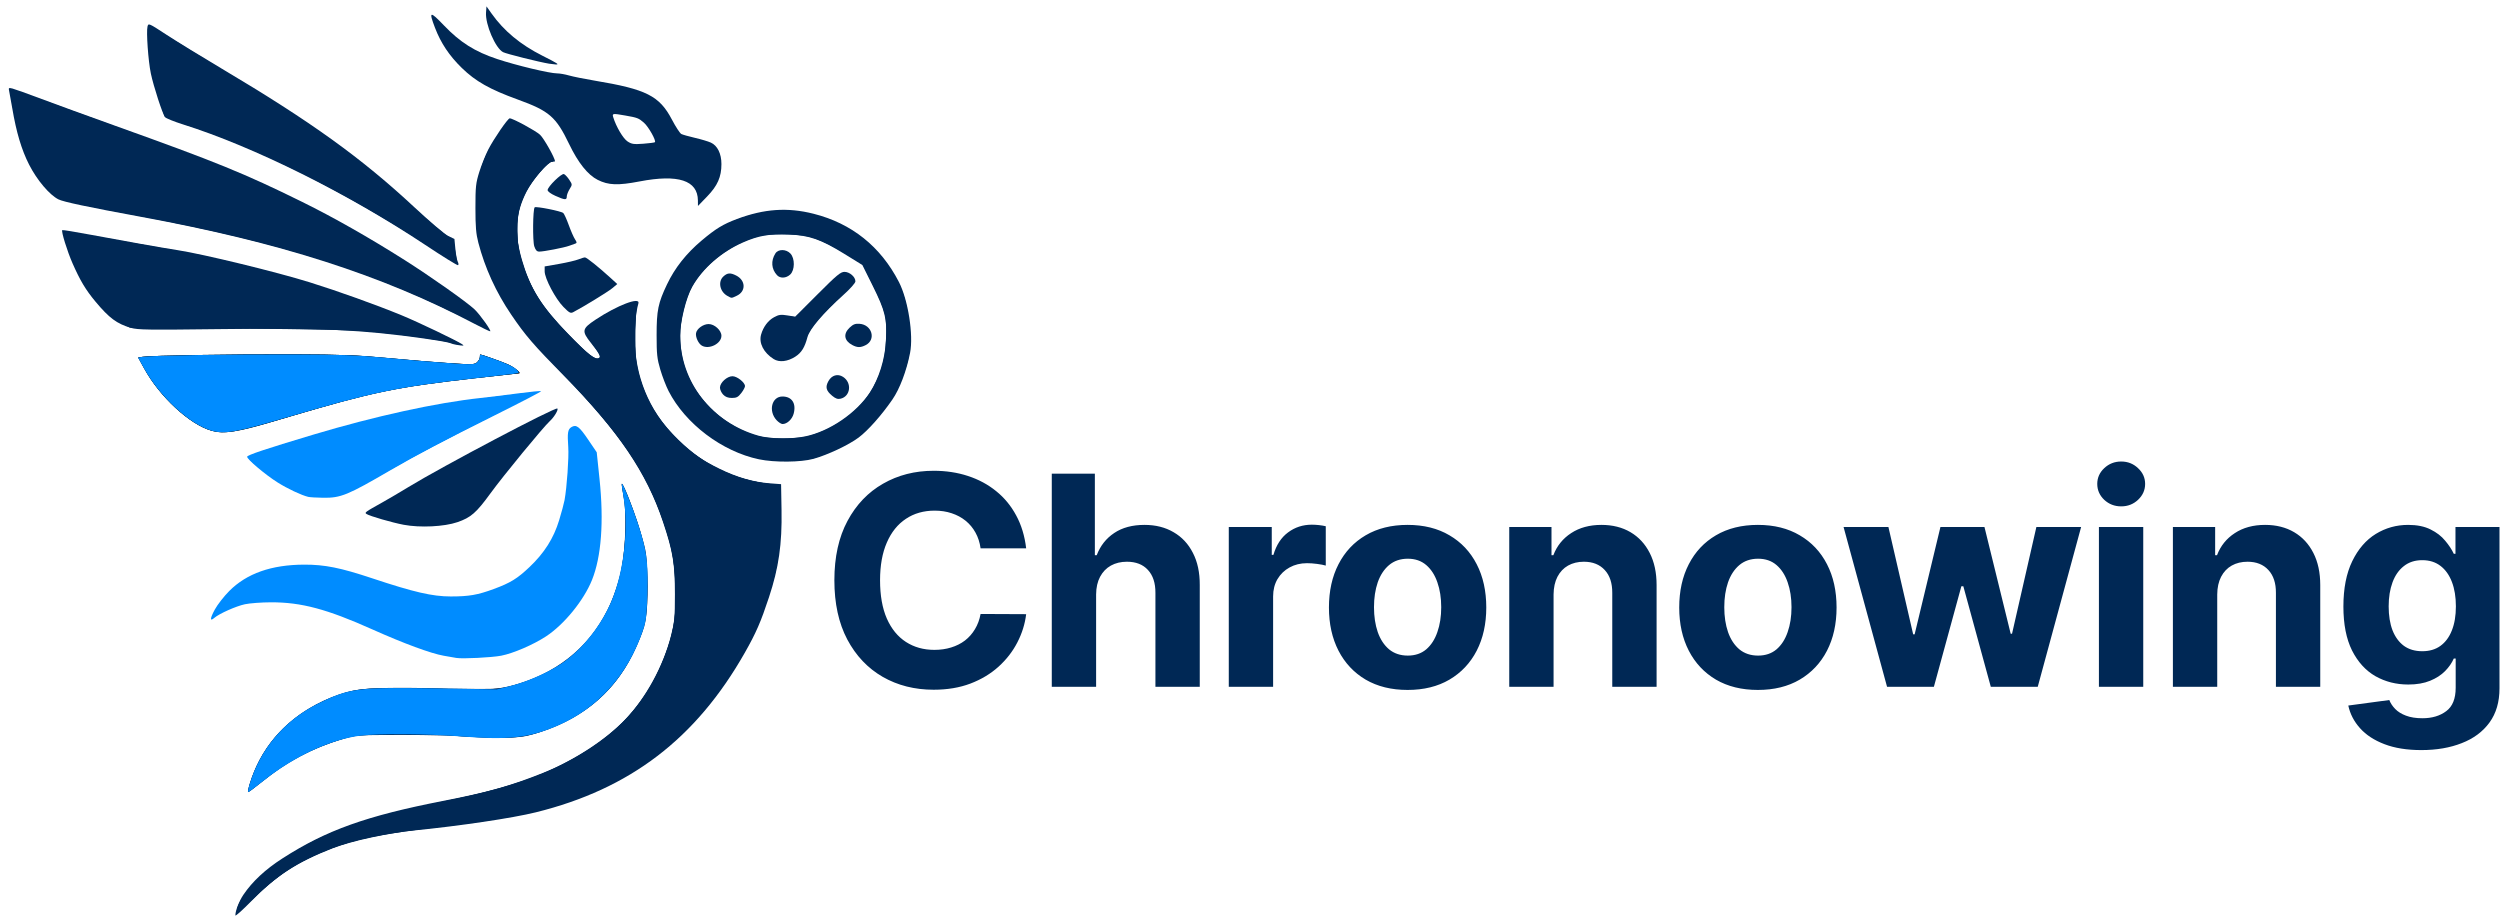 <svg width="546" height="200" viewBox="0 0 546 200" fill="none" xmlns="http://www.w3.org/2000/svg">
<g clip-path="url(#clip0_31_148)">
<path d="M46.2 94.062C41.435 92.715 34.865 86.648 31.531 80.515L30.204 78.073L31.23 77.919C33.097 77.638 51.036 77.35 63.944 77.395C74.748 77.432 77.88 77.555 84.855 78.214C89.366 78.64 95.427 79.142 98.322 79.329C103.129 79.639 103.638 79.621 104.193 79.127C104.527 78.83 104.8 78.324 104.8 78.003C104.8 77.682 104.847 77.419 104.905 77.419C105.204 77.419 109.664 79.026 110.932 79.591C112.28 80.19 113.935 81.533 113.327 81.533C113.184 81.533 108.641 82.039 103.231 82.657C85.476 84.686 80.853 85.685 59.364 92.142C51.977 94.362 48.865 94.816 46.2 94.062Z" fill="black"/>
<path d="M46.2 94.064C41.445 92.715 34.938 86.715 31.512 80.519L30.165 78.08L31.21 77.922C33.091 77.638 50.963 77.35 63.944 77.394C74.748 77.432 77.88 77.554 84.855 78.214C89.366 78.64 95.427 79.142 98.322 79.329C103.129 79.638 103.638 79.621 104.193 79.127C104.527 78.83 104.8 78.324 104.8 78.003C104.8 77.681 104.847 77.419 104.905 77.419C105.18 77.419 109.633 79.005 110.912 79.558C112.206 80.118 113.952 81.533 113.349 81.533C113.219 81.533 108.673 82.039 103.246 82.659C86.48 84.572 81.512 85.609 63.14 91.028C51.656 94.415 49.073 94.878 46.2 94.064Z" fill="black"/>
<path d="M46.2 94.064C41.456 92.718 34.958 86.734 31.496 80.521L30.139 78.085L31.197 77.925C33.099 77.636 50.955 77.35 64.105 77.397C74.063 77.433 78.391 77.579 83.246 78.046C89.14 78.612 94.088 79.022 100.719 79.493C103.155 79.666 103.643 79.616 104.178 79.14C104.52 78.836 104.8 78.324 104.8 78.003C104.8 77.287 104.575 77.271 107.237 78.175C110.545 79.299 112.291 80.109 112.938 80.821C113.505 81.445 113.491 81.46 112.133 81.653C111.373 81.761 107.567 82.201 103.674 82.63C86.849 84.486 81.186 85.669 62.174 91.301C51.702 94.403 49.029 94.866 46.2 94.064Z" fill="#008CFF"/>
<path d="M67.322 108.519C65.826 108.157 62.803 106.734 60.638 105.374C57.983 103.706 53.971 100.325 53.971 99.757C53.971 99.393 57.851 98.097 68.448 94.919C81.852 90.901 95.281 87.958 104.961 86.918C106.73 86.728 110.396 86.279 113.106 85.92C115.816 85.561 118.105 85.338 118.193 85.425C118.281 85.511 113.747 87.873 108.118 90.672C97.101 96.152 90.932 99.399 85.337 102.661C75.895 108.168 74.434 108.766 70.569 108.711C69.137 108.691 67.676 108.605 67.322 108.519Z" fill="#008CFF"/>
<path d="M65.152 107.521C61.739 106.061 54.293 100.841 54.293 99.906C54.293 99.521 57.208 98.511 65.816 95.916C77.966 92.254 88.624 89.639 97.24 88.208C101.749 87.459 116.671 85.582 117.066 85.715C117.214 85.764 112.822 88.083 107.306 90.868C95.628 96.764 90.421 99.527 83.648 103.426C75.753 107.97 75.038 108.246 70.861 108.355C67.547 108.443 67.184 108.389 65.152 107.521Z" fill="#008CFF"/>
<path d="M65.502 107.697C64.501 107.283 63.015 106.559 62.2 106.09C59.374 104.46 54.293 100.458 54.293 99.862C54.293 99.498 58.532 98.068 67.322 95.465C83.464 90.685 93.359 88.547 107.545 86.774C112.506 86.154 116.776 85.65 117.036 85.654C117.295 85.658 115.119 86.883 112.199 88.377C94.435 97.466 90.514 99.528 84.884 102.737C75.501 108.086 75.108 108.244 70.861 108.356C67.729 108.44 67.113 108.364 65.502 107.697Z" fill="#008CFF"/>
<path d="M65.501 107.697C64.501 107.283 63.02 106.562 62.212 106.097C60.309 104.999 55.966 101.77 54.944 100.693C53.948 99.642 53.923 99.658 58.957 98.021C72.505 93.615 86.695 89.973 97.24 88.195C100.84 87.588 115.951 85.647 117.025 85.654C117.53 85.657 115.53 86.716 100.779 94.257C95.824 96.789 88.803 100.54 85.176 102.592C75.368 108.14 75.11 108.244 70.86 108.356C67.728 108.44 67.112 108.364 65.501 107.697Z" fill="#008CFF"/>
<path d="M46.25 93.895C41.432 92.448 35.339 86.713 31.323 79.846C30.832 79.006 30.506 78.244 30.599 78.152C30.938 77.819 59.229 77.394 68.448 77.584C74.15 77.702 81.534 78.091 86.945 78.558C103.323 79.972 104.8 79.953 104.8 78.329C104.8 77.552 104.939 77.568 108.081 78.687C110.862 79.677 112.843 80.703 112.843 81.153C112.843 81.297 109.983 81.738 106.489 82.133C88.828 84.13 82.751 85.284 68.489 89.349C54.199 93.422 51.164 94.169 48.985 94.152C47.923 94.143 46.693 94.028 46.25 93.895Z" fill="#008CFF"/>
<path d="M99.653 143.692C99.211 143.614 97.98 143.399 96.919 143.215C94.138 142.73 88.161 140.526 81.316 137.46C71.412 133.024 65.796 131.524 59.164 131.544C57.104 131.55 54.55 131.741 53.489 131.968C51.555 132.381 47.872 134.022 46.812 134.942C45.803 135.817 45.844 135.101 46.917 133.121C47.494 132.055 48.919 130.228 50.084 129.06C53.893 125.24 59.287 123.342 66.402 123.317C70.924 123.302 74.332 123.985 81.316 126.309C90.389 129.329 94.437 130.265 98.431 130.266C102.43 130.267 104.306 129.942 107.856 128.632C111.474 127.298 112.988 126.367 115.644 123.844C118.882 120.769 120.911 117.567 122.105 113.653C122.636 111.912 123.173 109.919 123.299 109.223C123.809 106.402 124.264 99.9 124.108 97.672C123.888 94.533 124.005 93.77 124.781 93.293C125.847 92.638 126.497 93.119 128.458 96.019L130.327 98.779L130.938 104.634C131.91 113.931 131.334 121.611 129.286 126.684C127.478 131.161 123.194 136.408 119.229 139.001C116.451 140.818 112.099 142.691 109.465 143.204C107.399 143.606 100.984 143.925 99.653 143.692Z" fill="#008CFF"/>
<path d="M51.407 199.924C51.386 198.953 52.221 196.799 53.149 195.428C55.13 192.5 57.942 189.881 61.692 187.471C71.302 181.295 80.041 178.173 96.918 174.889C106.8 172.966 111.28 171.709 118.565 168.814C125.203 166.176 132.323 161.558 136.525 157.165C141.039 152.446 144.861 145.46 146.548 138.844C147.316 135.83 147.403 134.909 147.402 129.792C147.401 123.07 146.98 120.514 144.793 113.969C141.214 103.26 135.017 94.111 123.251 82.166C116.49 75.301 114.767 73.303 111.645 68.706C108.328 63.822 105.914 58.539 104.468 52.999C103.965 51.072 103.835 49.512 103.835 45.42C103.835 40.774 103.917 40.003 104.672 37.57C105.132 36.086 106.02 33.871 106.645 32.648C107.842 30.305 110.9 25.857 111.322 25.844C111.962 25.825 116.984 28.543 117.944 29.429C118.773 30.193 121.207 34.507 121.207 35.212C121.207 35.277 120.932 35.33 120.597 35.33C119.685 35.33 116.317 39.262 114.971 41.899C112.596 46.548 112.299 50.96 113.973 56.707C115.824 63.06 118.142 66.779 124.06 72.893C128.47 77.449 130.057 78.697 130.839 78.221C131.284 77.951 130.853 77.149 129.04 74.868C126.995 72.295 127.098 71.786 130.063 69.818C134.826 66.656 139.87 64.741 139.425 66.264C138.82 68.336 138.505 72.195 138.675 75.464C139.095 83.535 142.494 90.827 148.442 96.417C151.386 99.184 153.242 100.458 157.077 102.344C160.916 104.232 164.512 105.285 168.015 105.548L170.588 105.742L170.688 111.438C170.818 118.836 170.071 124.011 167.951 130.425C166.151 135.868 165.127 138.218 162.671 142.544C152.006 161.326 137.629 172.309 117.025 177.411C111.913 178.677 100.402 180.392 90.484 181.365C84.759 181.927 76.615 183.708 72.628 185.271C64.771 188.35 60.306 191.255 54.865 196.829C52.968 198.772 51.412 200.165 51.407 199.924Z" fill="#002855"/>
<path d="M54.504 171.327C56.816 163.622 61.788 157.704 69.217 153.816C72.703 151.992 75.932 150.925 79.179 150.525C82.381 150.13 91.984 150.124 98.741 150.514C105.777 150.92 109.535 150.572 114.039 149.098C122.746 146.251 128.596 141.274 132.64 133.273C133.693 131.191 134.709 128.584 135.168 126.786C136.634 121.046 137.075 112.894 136.171 108.244C135.908 106.892 135.742 105.737 135.802 105.678C135.979 105.504 137.912 110.209 139.075 113.641C140.858 118.905 141.474 122.591 141.474 127.994C141.474 133.631 140.998 136.42 139.376 140.273C135.911 148.508 130.832 154 123.298 157.658C121.352 158.603 118.456 159.759 116.864 160.228C114.165 161.023 113.565 161.08 108.017 161.07C104.744 161.064 100.839 160.896 99.34 160.695C95.502 160.182 80.512 160.239 77.456 160.778C74.738 161.258 69.728 163.021 66.357 164.685C63.468 166.11 60.974 167.757 57.307 170.662C55.691 171.941 54.288 172.988 54.188 172.988C54.088 172.988 54.23 172.241 54.504 171.327Z" fill="#002855"/>
<path d="M99.653 75.305C99.211 75.235 98.559 75.052 98.205 74.9C97.852 74.748 95.39 74.318 92.736 73.944C78.91 72 70.112 71.595 47.844 71.879C32.39 72.075 30.093 72.042 28.594 71.605C25.514 70.705 23.868 69.485 20.848 65.868C18.722 63.321 17.498 61.276 15.83 57.482C14.676 54.858 13.334 50.515 13.597 50.257C13.67 50.185 16.45 50.638 19.776 51.263C26.876 52.598 35.444 54.115 38.851 54.642C44.401 55.501 60.376 59.392 67.644 61.655C73.773 63.564 82.203 66.59 87.722 68.861C91.316 70.34 99.718 74.36 100.94 75.184C101.477 75.547 101.284 75.566 99.653 75.305Z" fill="#002855"/>
<path d="M88.166 114.612C85.662 114.139 80.788 112.728 80.067 112.266C79.563 111.944 79.634 111.891 83.568 109.69C84.895 108.947 87.428 107.455 89.198 106.375C96.582 101.865 121.324 88.82 121.731 89.222C122.001 89.486 121.017 91.12 120.074 91.976C118.674 93.246 109.91 103.909 107.153 107.698C104.018 112.007 102.85 113.027 99.896 114.042C97.013 115.033 91.751 115.289 88.166 114.612Z" fill="#002855"/>
<path d="M103.598 70.703C83.422 60.086 61.059 52.913 30.808 47.357C19.248 45.234 13.868 44.097 12.767 43.545C10.803 42.559 8.082 39.34 6.36 35.964C4.708 32.727 3.562 28.889 2.674 23.621C2.395 21.968 2.09 20.277 1.995 19.865C1.838 19.179 1.901 19.134 2.724 19.336C3.219 19.459 6.086 20.485 9.094 21.619C12.101 22.752 19.267 25.362 25.018 27.419C47.175 35.345 53.353 37.86 66.035 44.114C72.87 47.484 80.603 51.875 88.393 56.808C93.984 60.349 101.874 65.913 103.621 67.547C104.808 68.658 107.442 72.356 107.046 72.356C106.878 72.356 105.326 71.612 103.598 70.703Z" fill="#002855"/>
<path d="M92.878 53.489C76.087 42.317 55.425 32.039 39.977 27.176C38.031 26.563 36.263 25.848 36.047 25.587C35.499 24.921 33.532 18.869 32.94 16.026C32.37 13.288 31.921 6.943 32.216 5.789C32.413 5.016 32.477 5.044 36.364 7.588C38.535 9.009 43.91 12.308 48.309 14.919C67.917 26.558 78.994 34.531 90.619 45.371C93.877 48.41 97.152 51.187 97.895 51.542L99.247 52.188L99.455 54.391C99.57 55.602 99.806 56.856 99.981 57.177C100.155 57.498 100.18 57.832 100.036 57.919C99.892 58.007 96.671 56.013 92.878 53.489Z" fill="#002855"/>
<path d="M152.423 43.783C152.384 39.39 148.133 38.003 139.678 39.626C134.94 40.535 132.882 40.458 130.542 39.284C128.381 38.2 126.267 35.552 124.304 31.47C121.434 25.505 119.972 24.237 113.079 21.738C106.968 19.522 103.86 17.766 100.85 14.829C98.123 12.169 96.284 9.413 95.006 6.073C93.609 2.423 93.886 2.342 96.921 5.514C100.507 9.261 103.687 11.27 108.615 12.903C112.794 14.288 120.051 16.026 121.654 16.026C122.229 16.026 123.413 16.233 124.285 16.485C125.158 16.737 127.656 17.241 129.836 17.604C141.191 19.496 144.019 20.923 146.758 26.14C147.582 27.709 148.503 29.117 148.806 29.27C149.109 29.422 150.442 29.798 151.769 30.105C153.096 30.411 154.659 30.877 155.243 31.141C156.69 31.794 157.56 33.553 157.56 35.829C157.56 38.645 156.719 40.55 154.434 42.914L152.434 44.982L152.423 43.783ZM143.031 31.057C143.361 30.732 141.625 27.653 140.624 26.789C139.467 25.789 139.223 25.696 136.509 25.221C133.8 24.747 133.673 24.766 133.928 25.599C134.56 27.666 136.095 30.263 137.053 30.888C137.964 31.482 138.399 31.546 140.483 31.392C141.795 31.295 142.942 31.144 143.031 31.057Z" fill="#002855"/>
<path d="M119.92 13.909C117.694 13.541 110.642 11.776 109.88 11.395C108.215 10.564 105.953 5.302 106.148 2.715L106.248 1.389L107.341 2.932C110.05 6.757 113.654 9.748 118.473 12.173C121.781 13.837 122.226 14.131 121.368 14.08C121.014 14.059 120.363 13.982 119.92 13.909Z" fill="#002855"/>
<path d="M51.719 199.121C51.719 196.66 56.742 190.913 61.692 187.707C71.29 181.493 79.044 178.723 97.556 174.895C109.413 172.443 115.724 170.481 122.494 167.142C134.671 161.136 141.838 153.264 145.839 141.501C147.337 137.098 147.712 134.018 147.494 127.893C147.287 122.089 146.848 119.766 144.833 113.832C141.199 103.125 135.575 94.761 123.784 82.526C116.553 75.022 115.028 73.257 112.175 69.09C107.346 62.034 104.629 55.228 104.147 48.976C103.641 42.418 104.438 37.311 106.646 32.957C107.77 30.742 111.074 26.153 111.545 26.153C112.182 26.153 116.911 28.785 117.876 29.677C118.615 30.36 120.885 34.361 120.885 34.981C120.885 35.173 120.681 35.33 120.431 35.33C119.615 35.33 116.069 39.494 114.925 41.797C113.25 45.169 112.734 47.59 112.931 51.153C113.23 56.562 115.719 63.02 119.333 67.767C120.261 68.985 122.916 71.869 125.232 74.175C128.567 77.494 129.625 78.368 130.312 78.368C131.548 78.368 131.414 77.817 129.571 75.331C127.79 72.927 127.612 72.071 128.687 71.079C130.692 69.227 136.865 66.051 138.492 66.034C139.168 66.027 139.196 66.115 138.975 67.529C138.846 68.356 138.755 71.382 138.774 74.254C138.805 78.948 138.896 79.764 139.674 82.324C141.401 88.01 143.843 92.061 147.981 96.103C153.297 101.298 160.29 104.707 167.487 105.613L170.499 105.992L170.337 113.62C170.149 122.411 169.826 124.299 167.192 131.959C165.442 137.051 164.01 140.068 161.01 144.982C151.133 161.164 138.463 170.945 120.451 176.295C114.744 177.989 104.559 179.694 91.932 181.068C82.259 182.12 74.866 183.946 68.811 186.777C63.559 189.232 60.145 191.598 55.66 195.889C53.232 198.213 51.719 199.453 51.719 199.121Z" fill="#002855"/>
<path d="M116.689 53.801C116.304 52.655 116.373 45.676 116.773 45.282C117.05 45.009 122.589 46.113 123.024 46.528C123.228 46.722 123.768 47.914 124.224 49.177C124.681 50.44 125.29 51.827 125.578 52.259C126.005 52.9 126.021 53.074 125.665 53.197C125.425 53.281 124.798 53.504 124.273 53.694C123.131 54.105 118.761 54.95 117.773 54.95C117.255 54.95 116.975 54.654 116.689 53.801Z" fill="#002855"/>
<path d="M121.288 42.767C120.3 42.325 119.599 41.807 119.599 41.518C119.599 40.784 122.63 37.811 123.168 38.018C123.416 38.114 123.934 38.668 124.318 39.25C125.013 40.302 125.013 40.314 124.399 41.308C124.059 41.858 123.781 42.589 123.781 42.933C123.781 43.727 123.376 43.7 121.288 42.767Z" fill="#002855"/>
<path d="M123.06 67.039C121.313 65.27 118.955 60.806 118.955 59.267V58.19L122.092 57.641C123.817 57.339 125.716 56.895 126.313 56.654C126.91 56.413 127.561 56.218 127.761 56.219C128.127 56.222 130.785 58.355 133.399 60.743L134.814 62.035L133.721 62.947C132.798 63.717 127.464 66.989 125.2 68.174C124.612 68.481 124.344 68.339 123.06 67.039Z" fill="#002855"/>
<path d="M51.719 199.049C51.719 196.559 56.72 190.928 61.953 187.526C71.054 181.609 79.283 178.646 96.275 175.166C111.994 171.948 120.561 168.881 128.782 163.531C137.18 158.064 142.676 150.955 145.833 141.476C147.294 137.089 147.712 133.67 147.494 127.894C147.3 122.758 146.774 119.717 145.293 115.161C141.476 103.424 136.268 95.619 122.927 81.644C115.97 74.356 114.617 72.769 111.774 68.558C107.307 61.943 104.648 55.125 104.123 48.943C103.595 42.715 104.382 37.462 106.471 33.273C107.633 30.944 111.05 26.153 111.547 26.157C112.267 26.164 116.722 28.604 117.732 29.545C118.589 30.343 120.885 34.302 120.885 34.981C120.885 35.173 120.688 35.33 120.447 35.33C119.83 35.33 117.276 38.091 115.764 40.392C113.623 43.65 112.998 45.933 113.035 50.362C113.06 53.519 113.212 54.64 113.936 57.008C115.815 63.153 118.556 67.39 124.764 73.742C128.451 77.515 130.237 78.789 130.91 78.127C131.21 77.833 131.013 77.356 130.031 75.992C128.036 73.221 127.849 72.843 128.062 72.009C128.428 70.577 136.327 66.026 138.448 66.026C139.209 66.026 139.276 66.117 139.096 66.897C138.986 67.375 138.807 69.689 138.699 72.039C138.246 81.924 141.115 89.189 148.198 96.09C154.069 101.809 160.582 104.892 168.614 105.752L170.499 105.954L170.337 113.601C170.15 122.451 169.802 124.497 167.221 131.946C165.375 137.274 163.608 140.888 160.251 146.198C152.73 158.098 143.969 166.101 132.306 171.728C122.811 176.308 114.767 178.311 97.401 180.419C82.914 182.178 77.476 183.257 71.866 185.481C64.777 188.292 61.127 190.684 55.017 196.52C52.618 198.811 51.719 199.5 51.719 199.049Z" fill="#002855"/>
<path d="M165.763 100.312C157.714 98.624 149.692 92.567 146.016 85.405C145.468 84.336 144.655 82.228 144.211 80.721C143.509 78.338 143.404 77.363 143.404 73.236C143.404 67.766 143.724 66.203 145.684 62.089C147.387 58.514 149.868 55.372 153.218 52.549C156.321 49.934 157.906 48.967 160.966 47.823C166.926 45.594 171.989 45.248 177.666 46.68C186.014 48.785 192.33 53.833 196.322 61.589C198.335 65.501 199.536 73.161 198.754 77.102C197.966 81.071 196.489 84.959 194.89 87.272C192.501 90.729 189.553 94.046 187.522 95.564C185.349 97.189 180.77 99.347 177.667 100.21C174.911 100.977 169.164 101.026 165.763 100.312ZM175.893 95.299C181.143 94.213 187.022 90.214 189.974 85.72C191.943 82.724 193.288 78.393 193.506 74.351C193.758 69.694 193.326 67.909 190.639 62.504L188.337 57.874L184.395 55.441C179.271 52.276 176.803 51.417 172.275 51.221C168.06 51.039 165.662 51.456 162.224 52.969C157.541 55.03 153.477 58.586 151.183 62.631C149.86 64.963 148.552 70.215 148.552 73.198C148.55 83.41 155.471 92.291 165.667 95.158C168.212 95.874 172.808 95.938 175.893 95.299Z" fill="#002855"/>
<path d="M157.937 86.18C157.553 85.777 157.238 85.092 157.238 84.657C157.238 83.58 158.79 82.166 159.972 82.166C160.978 82.166 162.707 83.534 162.707 84.331C162.707 84.587 162.337 85.272 161.886 85.854C161.211 86.725 160.85 86.912 159.851 86.912C158.998 86.912 158.429 86.695 157.937 86.18Z" fill="#002855"/>
<path d="M153.297 75.495C152.54 75.061 151.869 73.627 152.015 72.757C152.178 71.786 153.584 70.773 154.77 70.773C156.052 70.773 157.559 72.158 157.559 73.336C157.559 75.044 154.879 76.401 153.297 75.495Z" fill="#002855"/>
<path d="M168.98 78.425C166.777 77.043 165.685 74.911 166.227 73.053C166.718 71.369 167.74 70.003 169.044 69.288C170.09 68.715 170.513 68.657 171.972 68.888L173.676 69.158L178.566 64.264C182.786 60.041 183.592 59.372 184.446 59.376C185.57 59.382 186.842 60.497 186.82 61.458C186.812 61.811 185.686 63.078 184.166 64.444C179.799 68.37 176.809 71.88 176.35 73.62C175.757 75.87 175.047 77.018 173.716 77.881C172.021 78.98 170.197 79.189 168.98 78.425Z" fill="#002855"/>
<path d="M158.882 64.635C157.217 63.728 156.75 61.524 157.982 60.385C158.861 59.574 159.505 59.525 160.784 60.176C162.889 61.247 162.952 63.641 160.9 64.599C159.691 65.163 159.844 65.16 158.882 64.635Z" fill="#002855"/>
<path d="M169.695 60.092C168.46 58.75 168.328 56.952 169.347 55.346C169.968 54.367 171.678 54.377 172.623 55.366C173.637 56.428 173.612 59.003 172.578 59.959C171.68 60.789 170.391 60.849 169.695 60.092Z" fill="#002855"/>
<path d="M186.118 75.343C184.346 74.397 184.126 72.904 185.559 71.553C186.336 70.821 186.78 70.65 187.73 70.719C190.453 70.916 191.391 74.189 189.063 75.374C187.931 75.949 187.24 75.942 186.118 75.343Z" fill="#002855"/>
<path d="M181.755 86.446C180.416 85.338 180.209 84.545 180.918 83.251C181.635 81.94 182.952 81.555 184.127 82.312C186.107 83.588 185.77 86.559 183.588 87.075C182.967 87.222 182.499 87.061 181.755 86.446Z" fill="#002855"/>
<path d="M164.798 99.918C158.135 98.147 151.533 93.448 147.618 87.689C144.359 82.897 143.074 76.967 143.722 69.716C143.971 66.926 144.235 65.817 145.138 63.762C146.774 60.039 148.115 58 150.75 55.23C156.409 49.279 162.242 46.506 169.803 46.172C179.66 45.736 188.633 50.247 194.201 58.434C197.485 63.265 198.535 66.924 198.556 73.621C198.57 78.031 198.528 78.331 197.483 81.308C195.868 85.909 193.484 89.534 189.411 93.583C187.142 95.838 184.599 97.378 180.175 99.175C177.378 100.312 177.283 100.327 172.197 100.421C167.939 100.5 166.66 100.414 164.798 99.918ZM176.392 95.286C182.423 93.755 188.118 89.481 190.762 84.501C192.668 80.912 193.319 78.4 193.505 73.918C193.707 69.074 193.422 67.928 190.534 62.002L188.497 57.82L186.185 56.349C182.386 53.932 178.75 52.16 176.535 51.646C173.891 51.033 167.945 51.01 165.676 51.604C159.853 53.129 153.768 57.715 151.145 62.557C149.643 65.329 148.551 69.915 148.556 73.424C148.567 79.895 150.982 85.263 155.95 89.861C158.664 92.372 162.276 94.395 165.602 95.268C168.006 95.898 173.942 95.908 176.392 95.286Z" fill="#002855"/>
<path d="M169.628 91.793C167.751 89.801 168.528 86.596 170.888 86.596C172.962 86.596 173.946 88.117 173.329 90.371C172.996 91.588 171.89 92.609 170.906 92.609C170.626 92.609 170.051 92.242 169.628 91.793Z" fill="#002855"/>
<path d="M159.328 86.659C158.313 86.457 157.559 85.623 157.559 84.703C157.559 83.639 158.856 82.403 159.972 82.403C160.933 82.403 162.385 83.601 162.385 84.393C162.385 85.103 161.259 86.484 160.543 86.653C160.229 86.727 159.682 86.729 159.328 86.659Z" fill="#002855"/>
<path d="M168.331 77.688C165.997 75.673 165.68 73.49 167.371 71.09C168.558 69.405 170.039 68.763 172.093 69.04L173.709 69.259L178.606 64.478C181.3 61.849 183.71 59.68 183.962 59.66C185.311 59.55 186.513 60.334 186.513 61.324C186.513 61.644 184.739 63.64 182.55 65.784C178.238 70.007 176.766 71.891 175.986 74.187C175.285 76.246 174.45 77.325 172.987 78.059C171.129 78.991 169.709 78.878 168.331 77.688Z" fill="#002855"/>
<path d="M98.527 74.858C97.996 74.698 95.752 74.292 93.541 73.956C89.703 73.373 87.422 73.092 80.19 72.313C78.353 72.115 66.557 71.88 52.684 71.766L28.396 71.564L26.626 70.673C22.07 68.378 17.276 61.64 14.662 53.856C14.105 52.197 13.747 50.742 13.866 50.625C13.986 50.507 17.087 50.95 20.757 51.608C24.428 52.267 30.616 53.358 34.508 54.033C53.41 57.31 71.721 62.461 87.224 68.862C91.291 70.541 100.296 74.785 100.296 75.022C100.296 75.266 99.694 75.21 98.527 74.858Z" fill="#002855"/>
<path d="M100.136 68.814C80.12 58.878 61.697 53.148 30.648 47.2C14.266 44.062 13.128 43.769 11.355 42.234C8.32 39.606 5.807 35.314 4.308 30.199C3.454 27.285 2.045 19.848 2.3 19.598C2.517 19.384 3.411 19.697 23.57 27.03C43.988 34.458 50.364 36.955 58.636 40.763C72.868 47.314 88.689 56.559 99.809 64.824C103.604 67.645 107.438 71.794 106.167 71.706C106.035 71.697 103.32 70.395 100.136 68.814Z" fill="#002855"/>
<path d="M93.701 53.796C74.787 41.593 55.558 31.954 40.781 27.269C39.808 26.96 38.326 26.424 37.488 26.077L35.964 25.445L34.825 21.982C34.199 20.077 33.47 17.637 33.205 16.56C32.617 14.171 32.173 5.583 32.638 5.583C32.813 5.583 34.826 6.766 37.111 8.211C39.395 9.656 44.883 13.027 49.306 15.702C67.726 26.842 76.568 33.085 86.673 42.086C94.945 49.455 96.925 51.139 97.963 51.69C98.754 52.111 99.05 52.516 99.182 53.361C99.277 53.974 99.482 55.188 99.636 56.058C99.79 56.928 99.893 57.663 99.865 57.69C99.837 57.717 97.063 55.965 93.701 53.796Z" fill="#002855"/>
<path d="M54.504 171.327C57.311 161.974 64.395 154.926 74.338 151.595C78.294 150.27 80.781 150.122 95.31 150.35C108.167 150.552 108.94 150.532 111.279 149.93C121.036 147.421 128.402 141.697 132.712 133.273C133.863 131.024 135.323 126.561 135.842 123.711C136.648 119.276 136.827 111.652 136.2 108.461C135.913 106.997 135.735 105.744 135.804 105.675C136.162 105.324 139.085 113.158 140.434 118.083C141.248 121.053 141.301 121.667 141.307 128.052C141.314 135.619 141.226 136.108 138.901 141.381C134.931 150.385 127.888 156.65 118.159 159.831C113.994 161.193 110.27 161.474 103.424 160.943C99.928 160.672 93.535 160.497 87.589 160.51C77.692 160.53 77.595 160.537 74.769 161.388C68.334 163.325 62.268 166.569 57.031 170.875C55.617 172.038 54.359 172.988 54.233 172.988C54.108 172.988 54.23 172.241 54.504 171.327Z" fill="#002855"/>
<path d="M54.505 171.327C56.85 163.511 62.147 157.282 69.574 153.604C76.212 150.317 78.1 150.077 95.149 150.348L108.5 150.561L111.645 149.765C115.311 148.838 120.115 146.686 122.93 144.71C127.337 141.616 131.405 136.446 133.602 131.145C136.257 124.74 137.314 115.486 136.179 108.603C135.921 107.043 135.76 105.72 135.82 105.661C136.022 105.461 138.24 110.981 139.377 114.513C141.253 120.342 141.567 122.647 141.393 129.318C141.265 134.21 141.123 135.528 140.53 137.34C137.261 147.324 130.601 154.77 121.518 158.594C115.393 161.173 111.032 161.643 100.709 160.838C93.257 160.256 82.728 160.174 78.734 160.666C72.264 161.463 64.344 165.132 57.671 170.424C55.901 171.827 54.353 172.978 54.23 172.982C54.107 172.985 54.23 172.241 54.505 171.327Z" fill="#008CFF"/>
</g>
<g clip-path="url(#clip1_31_148)">
<path d="M224.113 119.75H214.159C213.977 118.462 213.606 117.318 213.045 116.318C212.485 115.303 211.765 114.439 210.886 113.727C210.007 113.015 208.992 112.47 207.841 112.091C206.704 111.712 205.469 111.523 204.136 111.523C201.727 111.523 199.629 112.121 197.841 113.318C196.053 114.5 194.666 116.227 193.682 118.5C192.697 120.758 192.204 123.5 192.204 126.727C192.204 130.045 192.697 132.833 193.682 135.091C194.682 137.348 196.076 139.053 197.863 140.204C199.651 141.356 201.719 141.932 204.068 141.932C205.386 141.932 206.606 141.758 207.727 141.409C208.863 141.061 209.871 140.553 210.75 139.886C211.629 139.204 212.356 138.379 212.932 137.409C213.522 136.439 213.932 135.333 214.159 134.091L224.113 134.136C223.856 136.273 223.212 138.333 222.182 140.318C221.166 142.288 219.795 144.053 218.068 145.614C216.356 147.159 214.31 148.386 211.932 149.295C209.568 150.189 206.894 150.636 203.909 150.636C199.757 150.636 196.045 149.697 192.772 147.818C189.515 145.939 186.939 143.22 185.045 139.659C183.166 136.098 182.227 131.788 182.227 126.727C182.227 121.651 183.182 117.333 185.091 113.773C187 110.212 189.591 107.5 192.863 105.636C196.136 103.758 199.818 102.818 203.909 102.818C206.606 102.818 209.106 103.197 211.409 103.954C213.727 104.712 215.78 105.818 217.568 107.273C219.356 108.712 220.81 110.477 221.932 112.568C223.068 114.659 223.795 117.053 224.113 119.75ZM239.39 129.818V150H229.708V103.454H239.117V121.25H239.527C240.314 119.189 241.587 117.576 243.345 116.409C245.102 115.227 247.307 114.636 249.958 114.636C252.383 114.636 254.496 115.167 256.299 116.227C258.117 117.273 259.527 118.78 260.527 120.75C261.542 122.704 262.042 125.045 262.027 127.773V150H252.345V129.5C252.36 127.348 251.814 125.674 250.708 124.477C249.617 123.28 248.087 122.682 246.117 122.682C244.799 122.682 243.633 122.962 242.617 123.523C241.617 124.083 240.83 124.901 240.254 125.977C239.693 127.038 239.405 128.318 239.39 129.818ZM268.366 150V115.091H277.752V121.182H278.116C278.752 119.015 279.82 117.379 281.32 116.273C282.821 115.151 284.548 114.591 286.503 114.591C286.987 114.591 287.51 114.621 288.071 114.682C288.631 114.742 289.124 114.826 289.548 114.932V123.523C289.093 123.386 288.465 123.265 287.662 123.159C286.859 123.053 286.124 123 285.457 123C284.033 123 282.76 123.311 281.639 123.932C280.533 124.538 279.654 125.386 279.002 126.477C278.366 127.568 278.048 128.826 278.048 130.25V150H268.366ZM307.421 150.682C303.891 150.682 300.838 149.932 298.262 148.432C295.702 146.917 293.724 144.811 292.33 142.114C290.937 139.401 290.24 136.258 290.24 132.682C290.24 129.076 290.937 125.924 292.33 123.227C293.724 120.515 295.702 118.409 298.262 116.909C300.838 115.394 303.891 114.636 307.421 114.636C310.952 114.636 313.997 115.394 316.558 116.909C319.133 118.409 321.118 120.515 322.512 123.227C323.906 125.924 324.603 129.076 324.603 132.682C324.603 136.258 323.906 139.401 322.512 142.114C321.118 144.811 319.133 146.917 316.558 148.432C313.997 149.932 310.952 150.682 307.421 150.682ZM307.467 143.182C309.073 143.182 310.414 142.727 311.49 141.818C312.565 140.894 313.376 139.636 313.921 138.045C314.482 136.454 314.762 134.644 314.762 132.614C314.762 130.583 314.482 128.773 313.921 127.182C313.376 125.591 312.565 124.333 311.49 123.409C310.414 122.485 309.073 122.023 307.467 122.023C305.846 122.023 304.482 122.485 303.376 123.409C302.285 124.333 301.459 125.591 300.899 127.182C300.353 128.773 300.08 130.583 300.08 132.614C300.08 134.644 300.353 136.454 300.899 138.045C301.459 139.636 302.285 140.894 303.376 141.818C304.482 142.727 305.846 143.182 307.467 143.182ZM339.3 129.818V150H329.619V115.091H338.846V121.25H339.255C340.028 119.22 341.323 117.614 343.141 116.432C344.96 115.235 347.164 114.636 349.755 114.636C352.179 114.636 354.293 115.167 356.096 116.227C357.899 117.288 359.3 118.803 360.3 120.773C361.3 122.727 361.8 125.061 361.8 127.773V150H352.119V129.5C352.134 127.364 351.588 125.697 350.482 124.5C349.376 123.288 347.853 122.682 345.914 122.682C344.611 122.682 343.46 122.962 342.46 123.523C341.475 124.083 340.702 124.901 340.141 125.977C339.596 127.038 339.316 128.318 339.3 129.818ZM383.924 150.682C380.394 150.682 377.341 149.932 374.765 148.432C372.204 146.917 370.227 144.811 368.833 142.114C367.439 139.401 366.742 136.258 366.742 132.682C366.742 129.076 367.439 125.924 368.833 123.227C370.227 120.515 372.204 118.409 374.765 116.909C377.341 115.394 380.394 114.636 383.924 114.636C387.454 114.636 390.5 115.394 393.06 116.909C395.636 118.409 397.621 120.515 399.015 123.227C400.409 125.924 401.106 129.076 401.106 132.682C401.106 136.258 400.409 139.401 399.015 142.114C397.621 144.811 395.636 146.917 393.06 148.432C390.5 149.932 387.454 150.682 383.924 150.682ZM383.969 143.182C385.575 143.182 386.916 142.727 387.992 141.818C389.068 140.894 389.878 139.636 390.424 138.045C390.984 136.454 391.265 134.644 391.265 132.614C391.265 130.583 390.984 128.773 390.424 127.182C389.878 125.591 389.068 124.333 387.992 123.409C386.916 122.485 385.575 122.023 383.969 122.023C382.348 122.023 380.984 122.485 379.878 123.409C378.788 124.333 377.962 125.591 377.401 127.182C376.856 128.773 376.583 130.583 376.583 132.614C376.583 134.644 376.856 136.454 377.401 138.045C377.962 139.636 378.788 140.894 379.878 141.818C380.984 142.727 382.348 143.182 383.969 143.182ZM412.133 150L402.633 115.091H412.428L417.837 138.545H418.155L423.792 115.091H433.405L439.133 138.409H439.428L444.746 115.091H454.519L445.042 150H434.792L428.792 128.045H428.36L422.36 150H412.133ZM458.404 150V115.091H468.085V150H458.404ZM463.267 110.591C461.828 110.591 460.593 110.114 459.563 109.159C458.548 108.189 458.04 107.03 458.04 105.682C458.04 104.348 458.548 103.204 459.563 102.25C460.593 101.28 461.828 100.795 463.267 100.795C464.707 100.795 465.934 101.28 466.949 102.25C467.979 103.204 468.495 104.348 468.495 105.682C468.495 107.03 467.979 108.189 466.949 109.159C465.934 110.114 464.707 110.591 463.267 110.591ZM484.243 129.818V150H474.561V115.091H483.788V121.25H484.198C484.97 119.22 486.266 117.614 488.084 116.432C489.902 115.235 492.107 114.636 494.698 114.636C497.122 114.636 499.235 115.167 501.038 116.227C502.841 117.288 504.243 118.803 505.243 120.773C506.243 122.727 506.743 125.061 506.743 127.773V150H497.061V129.5C497.076 127.364 496.531 125.697 495.425 124.5C494.319 123.288 492.796 122.682 490.857 122.682C489.554 122.682 488.402 122.962 487.402 123.523C486.417 124.083 485.644 124.901 485.084 125.977C484.538 127.038 484.258 128.318 484.243 129.818ZM528.821 163.818C525.685 163.818 522.995 163.386 520.753 162.523C518.525 161.674 516.753 160.515 515.435 159.045C514.116 157.576 513.26 155.924 512.866 154.091L521.821 152.886C522.094 153.583 522.525 154.235 523.116 154.841C523.707 155.447 524.488 155.932 525.457 156.295C526.442 156.674 527.639 156.864 529.048 156.864C531.154 156.864 532.889 156.348 534.253 155.318C535.632 154.303 536.321 152.598 536.321 150.204V143.818H535.912C535.488 144.788 534.851 145.704 534.003 146.568C533.154 147.432 532.063 148.136 530.73 148.682C529.397 149.227 527.806 149.5 525.957 149.5C523.336 149.5 520.95 148.894 518.798 147.682C516.662 146.454 514.957 144.583 513.685 142.068C512.427 139.538 511.798 136.341 511.798 132.477C511.798 128.523 512.442 125.22 513.73 122.568C515.018 119.917 516.73 117.932 518.866 116.614C521.018 115.295 523.374 114.636 525.935 114.636C527.889 114.636 529.525 114.97 530.844 115.636C532.162 116.288 533.222 117.106 534.025 118.091C534.844 119.061 535.472 120.015 535.912 120.954H536.275V115.091H545.889V150.341C545.889 153.311 545.162 155.795 543.707 157.795C542.253 159.795 540.238 161.295 537.662 162.295C535.101 163.311 532.154 163.818 528.821 163.818ZM529.025 142.227C530.586 142.227 531.904 141.841 532.98 141.068C534.071 140.28 534.904 139.159 535.48 137.704C536.071 136.235 536.366 134.477 536.366 132.432C536.366 130.386 536.078 128.614 535.503 127.114C534.927 125.598 534.094 124.424 533.003 123.591C531.912 122.758 530.586 122.341 529.025 122.341C527.435 122.341 526.094 122.773 525.003 123.636C523.912 124.485 523.086 125.667 522.525 127.182C521.965 128.697 521.685 130.447 521.685 132.432C521.685 134.447 521.965 136.189 522.525 137.659C523.101 139.114 523.927 140.242 525.003 141.045C526.094 141.833 527.435 142.227 529.025 142.227Z" fill="#002855"/>
</g>
<defs>
<clipPath id="clip0_31_148">
<rect width="200" height="200" fill="white"/>
</clipPath>
<clipPath id="clip1_31_148">
<rect width="364" height="64" fill="white" transform="translate(182 100)"/>
</clipPath>
</defs>
</svg>
